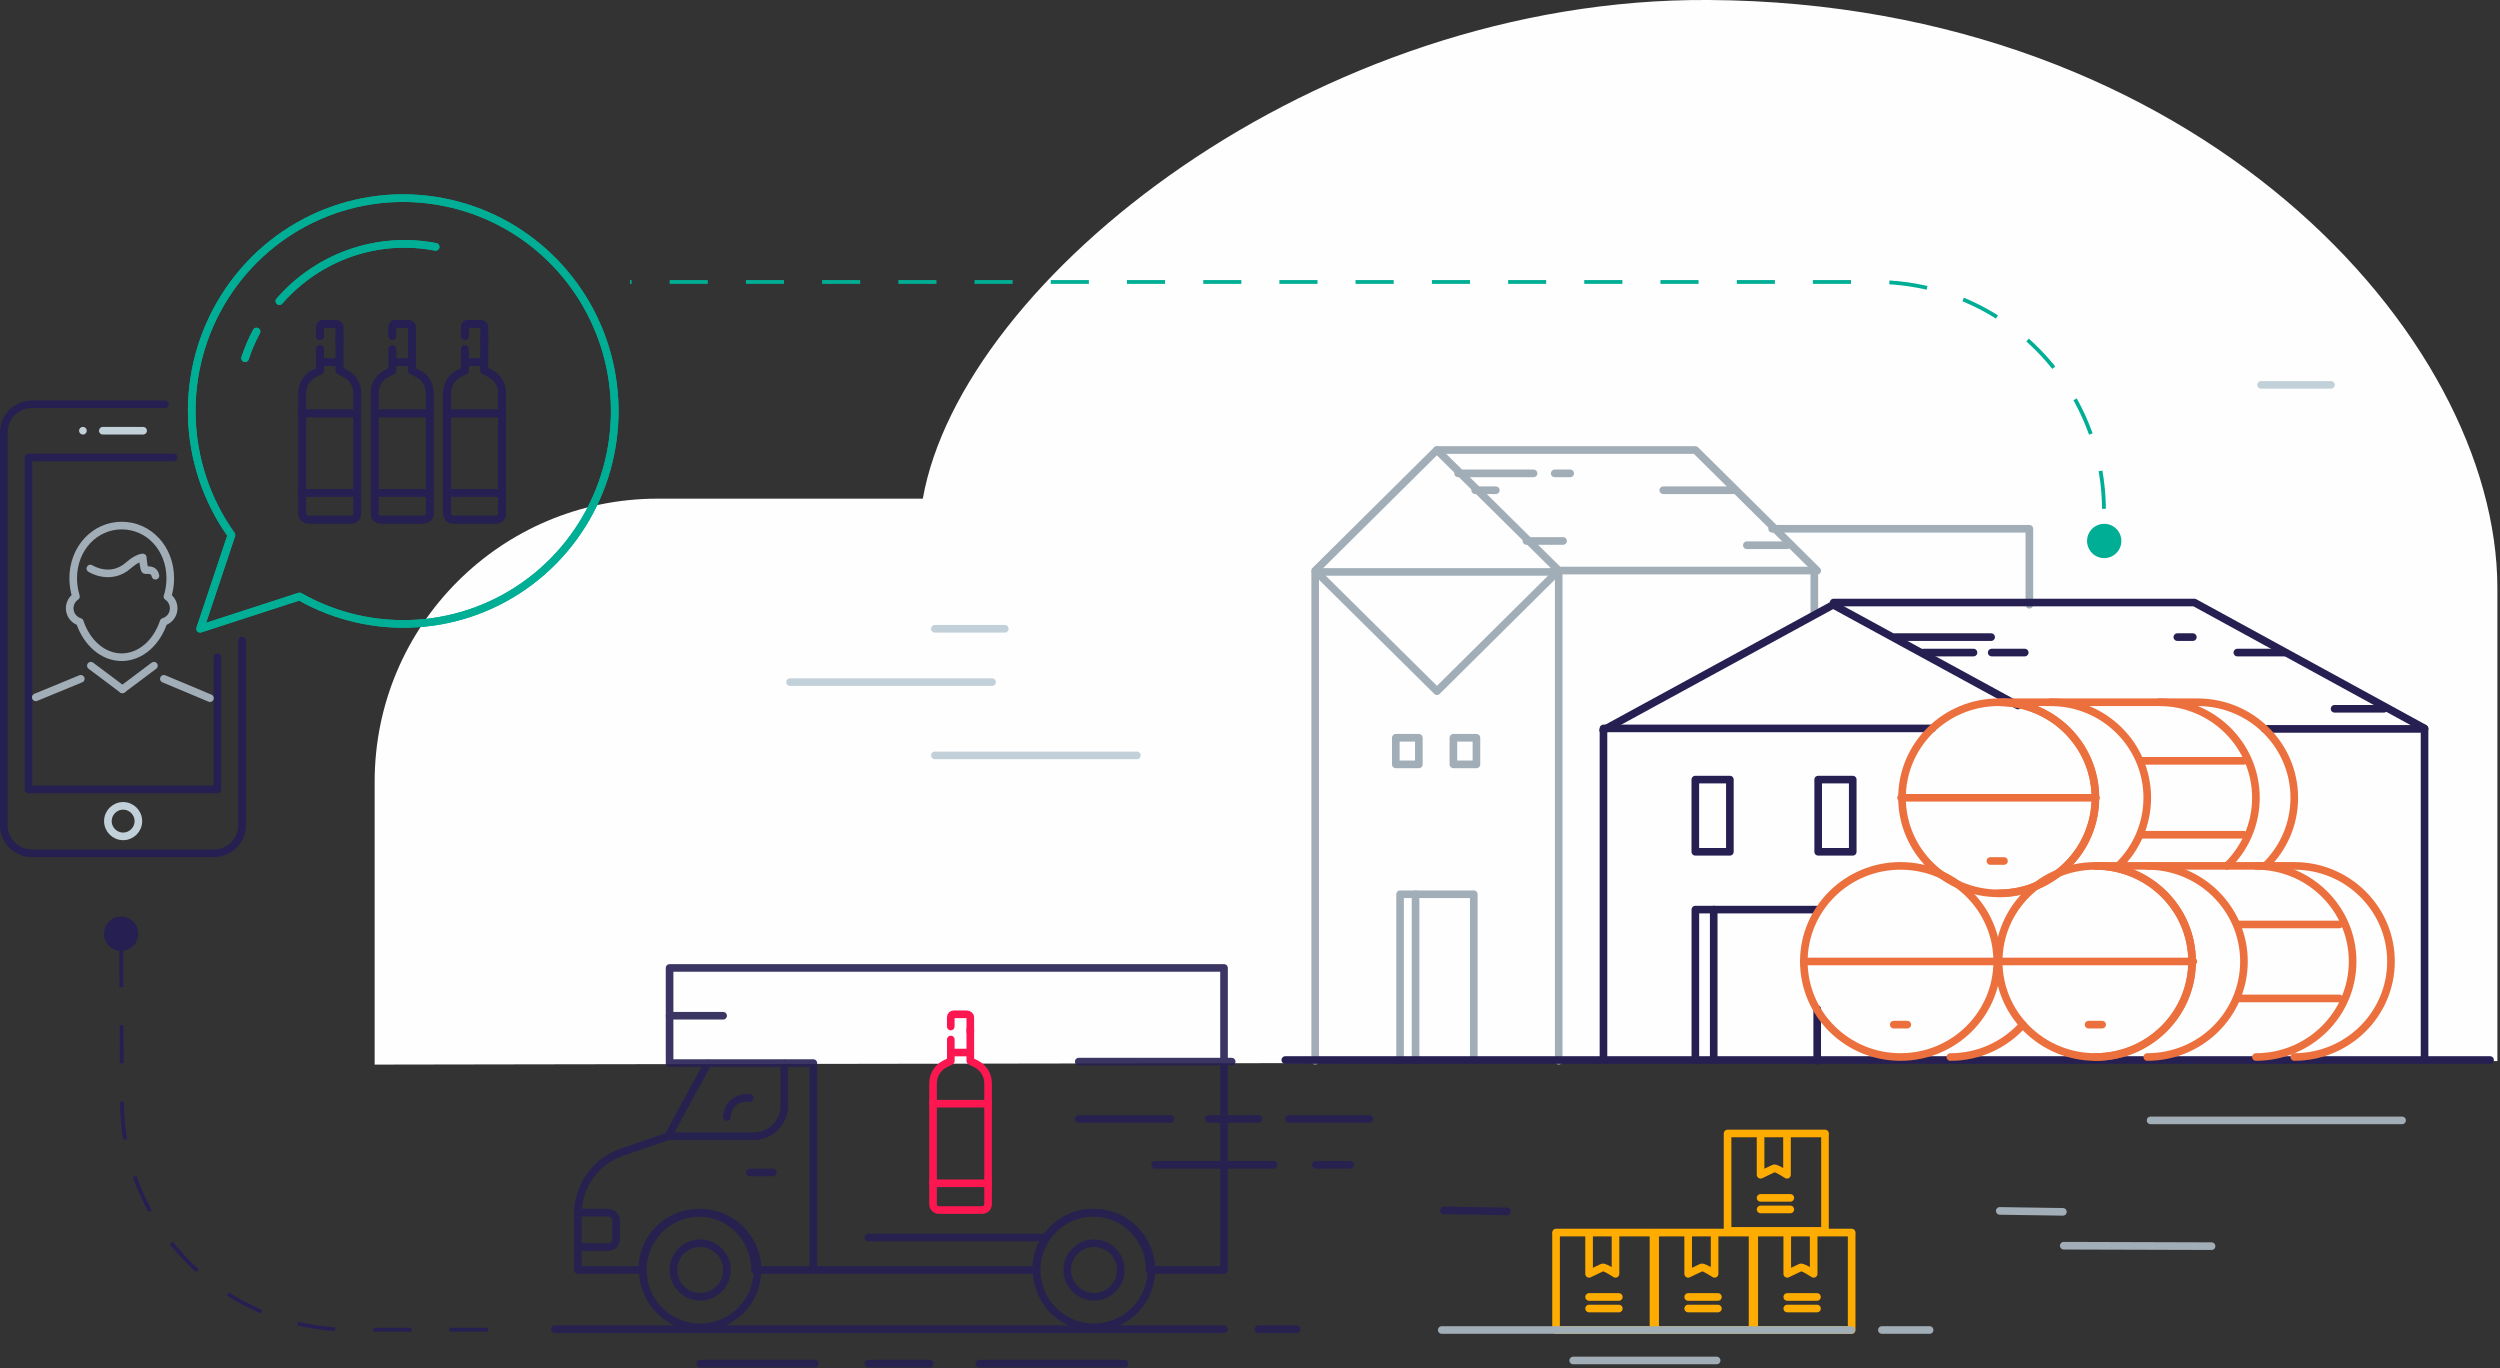 <?xml version="1.0" encoding="UTF-8" standalone="no"?>
<!DOCTYPE svg PUBLIC "-//W3C//DTD SVG 1.1//EN" "http://www.w3.org/Graphics/SVG/1.1/DTD/svg11.dtd">
<svg width="100%" height="100%" viewBox="0 0 656 359" version="1.1" xmlns="http://www.w3.org/2000/svg" xmlns:xlink="http://www.w3.org/1999/xlink" xml:space="preserve" xmlns:serif="http://www.serif.com/" style="fill-rule:evenodd;clip-rule:evenodd;stroke-linecap:round;stroke-linejoin:round;stroke-miterlimit:10;">
    <rect x="0" y="0" width="656" height="359" fill="#333333" stroke="none"/>
    <g transform="matrix(1,0,0,1,-636.689,-38.01)">
        <g transform="matrix(1,0,0,1,0,-4932.63)">
            <clipPath id="_clip1">
                <path d="M1292,5125.01L1292,5249.07L735,5249.99L735,5175.74C735,5134.73 768.236,5101.49 809.236,5101.49L878.835,5101.49C889.025,5043.97 981.791,4969.95 1085.17,4970.64C1212.81,4971.49 1292,5058.46 1292,5125.01Z"/>
            </clipPath>
            <g clip-path="url(#_clip1)">
                <rect x="730" y="4965.64" width="567" height="289.353" style="fill:rgb(254,254,254);"/>
            </g>
        </g>
        <g transform="matrix(1,0,0,-1,981.791,316.366)">
            <path d="M0,0L0,128.279L63.904,128.279L63.904,0" style="fill:none;fill-rule:nonzero;stroke:rgb(161,174,183);stroke-width:2px;"/>
        </g>
        <g transform="matrix(0,1,-1,0,1120.33,309.335)">
            <path d="M-6.582,6.806L7.031,6.806" style="fill:none;fill-rule:nonzero;stroke:rgb(37,31,82);stroke-width:2px;"/>
        </g>
        <g transform="matrix(1,0,0,-1,1044.26,198.695)">
            <path d="M0,10.969L68.512,10.969L68.512,0" style="fill:none;fill-rule:nonzero;stroke:rgb(161,174,183);stroke-width:2px;"/>
        </g>
        <g transform="matrix(1,0,0,-1,1013.74,187.752)">
            <path d="M99.78,0L67.827,31.654L0,31.654" style="fill:none;fill-rule:nonzero;stroke:rgb(161,174,183);stroke-width:2px;"/>
        </g>
        <g transform="matrix(0.71,-0.704,0.704,0.71,968.767,187.75)">
            <path d="M9.251,9.167L54.229,9.167L54.651,54.14L9.678,54.141L9.251,9.167Z" style="fill:none;fill-rule:nonzero;stroke:rgb(161,174,183);stroke-width:2px;"/>
        </g>
        <g transform="matrix(1,0,0,-1,1004.07,315.921)">
            <path d="M0,0L0,43.261L19.34,43.261L19.34,0" style="fill:none;fill-rule:nonzero;stroke:rgb(161,174,183);stroke-width:2px;"/>
        </g>
        <g transform="matrix(0,-1,1,0,986.5,294.515)">
            <path d="M-21.406,21.63L21.855,21.63" style="fill:none;fill-rule:nonzero;stroke:rgb(161,174,183);stroke-width:2px;"/>
        </g>
        <g transform="matrix(1,0,0,-1,1081.54,261.519)">
            <rect x="0" y="0" width="9.068" height="18.947" style="fill:none;stroke:rgb(37,31,82);stroke-width:2px;"/>
        </g>
        <g transform="matrix(1,0,0,-1,1002.95,238.583)">
            <rect x="0" y="0" width="6.045" height="6.98" style="fill:none;stroke:rgb(161,174,183);stroke-width:2px;"/>
        </g>
        <g transform="matrix(1,0,0,-1,1018.06,238.583)">
            <rect x="0" y="0" width="6.045" height="6.98" style="fill:none;stroke:rgb(161,174,183);stroke-width:2px;"/>
        </g>
        <g transform="matrix(1,0,0,-1,1113.78,261.519)">
            <rect x="0" y="0" width="9.068" height="18.947" style="fill:none;stroke:rgb(37,31,82);stroke-width:2px;"/>
        </g>
        <g transform="matrix(1,0,0,-1,1081.55,315.368)">
            <path d="M31.974,38.682L0,38.682L0,0" style="fill:none;fill-rule:nonzero;stroke:rgb(37,31,82);stroke-width:2px;"/>
        </g>
        <g transform="matrix(0,1,-1,0,1105.71,295.8)">
            <path d="M-19.114,19.341L19.568,19.341" style="fill:none;fill-rule:nonzero;stroke:rgb(37,31,82);stroke-width:2px;"/>
        </g>
        <g transform="matrix(1,0,0,-1,1101.69,196.701)">
            <path d="M0,19.944L67.504,19.944L67.504,0" style="fill:none;fill-rule:nonzero;stroke:rgb(161,174,183);stroke-width:2px;"/>
        </g>
        <g transform="matrix(1,0,0,-1,1057.44,315.368)">
            <path d="M0,0L0,86.222L86.262,86.222" style="fill:none;fill-rule:nonzero;stroke:rgb(37,31,82);stroke-width:2px;"/>
        </g>
        <g transform="matrix(1,0,0,-1,1117.83,315.368)">
            <path d="M0,119.254L94.673,119.254L155.059,86.222L155.059,0" style="fill:none;fill-rule:nonzero;stroke:rgb(37,31,82);stroke-width:2px;"/>
        </g>
        <g transform="matrix(1,0,0,-1,1057.36,229.609)">
            <path d="M0,0L60.348,32.908L108.813,6.477" style="fill:none;fill-rule:nonzero;stroke:rgb(37,31,82);stroke-width:2px;"/>
        </g>
        <g transform="matrix(1,0,0,-1,1019.29,162.442)">
            <path d="M0,0.221L19.807,0.221" style="fill:none;fill-rule:nonzero;stroke:rgb(161,174,183);stroke-width:2px;"/>
        </g>
        <g transform="matrix(1,0,0,-1,1023.77,166.87)">
            <path d="M0,0.221L5.424,0.221" style="fill:none;fill-rule:nonzero;stroke:rgb(161,174,183);stroke-width:2px;"/>
        </g>
        <g transform="matrix(1,0,0,-1,1044.64,162.442)">
            <path d="M0,0.221L4.066,0.221" style="fill:none;fill-rule:nonzero;stroke:rgb(161,174,183);stroke-width:2px;"/>
        </g>
        <g transform="matrix(1,0,0,-1,1073.13,166.87)">
            <path d="M0,0.221L18.345,0.221" style="fill:none;fill-rule:nonzero;stroke:rgb(161,174,183);stroke-width:2px;"/>
        </g>
        <g transform="matrix(1,0,0,-1,1095.06,181.297)">
            <path d="M0,0.221L10.664,0.221" style="fill:none;fill-rule:nonzero;stroke:rgb(161,174,183);stroke-width:2px;"/>
        </g>
        <g transform="matrix(1,0,0,-1,1037.24,180.183)">
            <path d="M0,0.221L9.607,0.221" style="fill:none;fill-rule:nonzero;stroke:rgb(161,174,183);stroke-width:2px;"/>
        </g>
        <g transform="matrix(1,0,0,-1,1133.98,205.409)">
            <path d="M0,0.221L25.185,0.221" style="fill:none;fill-rule:nonzero;stroke:rgb(37,31,82);stroke-width:2px;"/>
        </g>
        <g transform="matrix(1,0,0,-1,1159.31,209.464)">
            <path d="M0,0.221L8.67,0.221" style="fill:none;fill-rule:nonzero;stroke:rgb(37,31,82);stroke-width:2px;"/>
        </g>
        <g transform="matrix(1,0,0,-1,1141.41,209.464)">
            <path d="M0,0.221L13.125,0.221" style="fill:none;fill-rule:nonzero;stroke:rgb(37,31,82);stroke-width:2px;"/>
        </g>
        <g transform="matrix(1,0,0,-1,1223.77,209.464)">
            <path d="M0,0.221L12.422,0.221" style="fill:none;fill-rule:nonzero;stroke:rgb(37,31,82);stroke-width:2px;"/>
        </g>
        <g transform="matrix(1,0,0,-1,1208.02,205.409)">
            <path d="M0,0.221L4.073,0.221" style="fill:none;fill-rule:nonzero;stroke:rgb(37,31,82);stroke-width:2px;"/>
        </g>
        <g transform="matrix(1,0,0,-1,1249.28,224.217)">
            <path d="M0,0.221L12.92,0.221" style="fill:none;fill-rule:nonzero;stroke:rgb(37,31,82);stroke-width:2px;"/>
        </g>
        <g transform="matrix(1,0,0,-1,1230.91,229.492)">
            <path d="M0,0.221L41.977,0.221" style="fill:none;fill-rule:nonzero;stroke:rgb(37,31,82);stroke-width:2px;"/>
        </g>
        <g transform="matrix(1,0,0,-1,973.955,316.611)">
            <path d="M0,0.457L316.125,0.457" style="fill:none;fill-rule:nonzero;stroke:rgb(37,31,82);stroke-width:2px;"/>
        </g>
        <g transform="matrix(0,1,-1,0,1160.46,264.924)">
            <ellipse cx="25.37" cy="25.075" rx="25.075" ry="25.37" style="fill:none;stroke:rgb(235,112,61);stroke-width:2px;"/>
        </g>
        <g transform="matrix(1,0,0,-1,1110.01,290.516)">
            <path d="M0,0.221L51.135,0.221" style="fill:none;fill-rule:nonzero;stroke:rgb(235,112,61);stroke-width:2px;"/>
        </g>
        <g transform="matrix(0,1,-1,0,1211.59,264.924)">
            <ellipse cx="25.37" cy="25.075" rx="25.075" ry="25.37" style="fill:none;stroke:rgb(235,112,61);stroke-width:2px;"/>
        </g>
        <g transform="matrix(0,1,-1,0,1186.22,221.982)">
            <ellipse cx="25.37" cy="25.074" rx="25.074" ry="25.37" style="fill:none;stroke:rgb(235,112,61);stroke-width:2px;"/>
        </g>
        <g transform="matrix(1,0,0,-1,1186.52,315.368)">
            <path d="M0,50.149L52.191,50.149C66.206,50.149 77.562,38.924 77.562,25.074C77.562,11.227 66.206,0 52.191,0" style="fill:none;fill-rule:nonzero;stroke:rgb(235,112,61);stroke-width:2px;"/>
        </g>
        <g transform="matrix(1,0,0,-1,1162.29,265.222)">
            <path d="M68.845,0C73.519,4.547 76.417,10.872 76.417,17.87C76.417,31.719 65.059,42.944 51.047,42.944L0,42.944" style="fill:none;fill-rule:nonzero;stroke:rgb(235,112,61);stroke-width:2px;"/>
        </g>
        <g transform="matrix(1,0,0,-1,1186.52,315.368)">
            <path d="M0,50.149C14.013,50.149 25.371,38.924 25.371,25.074C25.371,11.227 14.013,0 0,0" style="fill:none;fill-rule:nonzero;stroke:rgb(235,112,61);stroke-width:2px;"/>
        </g>
        <g transform="matrix(1,0,0,-1,1161.15,272.426)">
            <path d="M0,50.148C14.012,50.148 25.369,38.924 25.369,25.074C25.369,11.226 14.012,0 0,0" style="fill:none;fill-rule:nonzero;stroke:rgb(235,112,61);stroke-width:2px;"/>
        </g>
        <g transform="matrix(1,0,0,-1,1228.65,315.368)">
            <path d="M0,50.149C14.01,50.149 25.368,38.924 25.368,25.074C25.368,11.227 14.01,0 0,0" style="fill:none;fill-rule:nonzero;stroke:rgb(235,112,61);stroke-width:2px;"/>
        </g>
        <g transform="matrix(1,0,0,-1,1203.27,265.222)">
            <path d="M17.796,0C22.472,4.547 25.372,10.872 25.372,17.87C25.372,31.719 14.011,42.944 0,42.944" style="fill:none;fill-rule:nonzero;stroke:rgb(235,112,61);stroke-width:2px;"/>
        </g>
        <g transform="matrix(1,0,0,-1,1200.13,315.368)">
            <path d="M0,50.149C14.011,50.149 25.372,38.924 25.372,25.074C25.372,11.227 14.011,0 0,0" style="fill:none;fill-rule:nonzero;stroke:rgb(235,112,61);stroke-width:2px;"/>
        </g>
        <g transform="matrix(-0.913,0.408,-0.408,-0.913,1168.4,311.121)">
            <path d="M-0.905,4.247C5.463,1.385 13.013,1.16 19.934,4.247" style="fill:none;fill-rule:nonzero;stroke:rgb(235,112,61);stroke-width:2px;"/>
        </g>
        <g transform="matrix(1,0,0,-1,1174.76,265.222)">
            <path d="M17.799,0C22.471,4.547 25.369,10.872 25.369,17.87C25.369,31.719 14.013,42.944 0,42.944" style="fill:none;fill-rule:nonzero;stroke:rgb(235,112,61);stroke-width:2px;"/>
        </g>
        <g transform="matrix(1,0,0,-1,1198.73,237.872)">
            <path d="M0,0.221L26.769,0.221" style="fill:none;fill-rule:nonzero;stroke:rgb(235,112,61);stroke-width:2px;"/>
        </g>
        <g transform="matrix(1,0,0,-1,1198.73,257.275)">
            <path d="M0,0.221L26.769,0.221" style="fill:none;fill-rule:nonzero;stroke:rgb(235,112,61);stroke-width:2px;"/>
        </g>
        <g transform="matrix(1,0,0,-1,1223.75,280.813)">
            <path d="M0,0.221L26.767,0.221" style="fill:none;fill-rule:nonzero;stroke:rgb(235,112,61);stroke-width:2px;"/>
        </g>
        <g transform="matrix(1,0,0,-1,1223.75,300.217)">
            <path d="M0,0.221L26.767,0.221" style="fill:none;fill-rule:nonzero;stroke:rgb(235,112,61);stroke-width:2px;"/>
        </g>
        <g transform="matrix(1,0,0,-1,1133.6,307.095)">
            <path d="M0,0.221L3.564,0.221" style="fill:none;fill-rule:nonzero;stroke:rgb(235,112,61);stroke-width:2px;"/>
        </g>
        <g transform="matrix(1,0,0,-1,1184.73,307.095)">
            <path d="M0,0.221L3.565,0.221" style="fill:none;fill-rule:nonzero;stroke:rgb(235,112,61);stroke-width:2px;"/>
        </g>
        <g transform="matrix(1,0,0,-1,1158.97,264.154)">
            <path d="M0,0.221L3.565,0.221" style="fill:none;fill-rule:nonzero;stroke:rgb(235,112,61);stroke-width:2px;"/>
        </g>
        <g transform="matrix(1,0,0,-1,1135.53,247.573)">
            <path d="M0,0.221L51.133,0.221" style="fill:none;fill-rule:nonzero;stroke:rgb(235,112,61);stroke-width:2px;"/>
        </g>
        <g transform="matrix(1,0,0,-1,1161.09,290.516)">
            <path d="M0,0.221L51.133,0.221" style="fill:none;fill-rule:nonzero;stroke:rgb(235,112,61);stroke-width:2px;"/>
        </g>
        <g opacity="0.9">
            <g transform="matrix(-1,0,0,-1,981.953,371.252)">
                <path d="M169.566,79.252L169.566,54.287L131.845,54.287L131.845,0L73.373,0C73.373,0.04 73.373,0.08 73.373,0.119C73.373,8.367 66.708,15.054 58.486,15.054C50.264,15.054 43.599,8.367 43.599,0.119L43.6,0L24.08,0L24.08,79.252L169.566,79.252Z" style="fill:none;fill-rule:nonzero;stroke:rgb(37,31,82);stroke-width:2px;"/>
            </g>
            <g transform="matrix(-1,0,0,-1,959.88,317.08)">
                <path d="M0,0.502L40.134,0.502" style="fill:none;fill-rule:nonzero;stroke:rgb(37,31,82);stroke-width:2px;"/>
            </g>
            <g transform="matrix(-1,0,0,-1,966.903,332.128)">
                <path d="M0,0.502L13.044,0.502" style="fill:none;fill-rule:nonzero;stroke:rgb(37,31,82);stroke-width:2px;"/>
            </g>
            <g transform="matrix(-1,0,0,-1,943.826,332.128)">
                <path d="M0,0.502L24.08,0.502" style="fill:none;fill-rule:nonzero;stroke:rgb(37,31,82);stroke-width:2px;"/>
            </g>
            <g transform="matrix(-1,0,0,-1,990.983,344.166)">
                <path d="M0,0.502L9.03,0.502" style="fill:none;fill-rule:nonzero;stroke:rgb(37,31,82);stroke-width:2px;"/>
            </g>
            <g transform="matrix(-1,0,0,-1,970.916,344.166)">
                <path d="M0,0.502L31.104,0.502" style="fill:none;fill-rule:nonzero;stroke:rgb(37,31,82);stroke-width:2px;"/>
            </g>
            <g transform="matrix(-1,0,0,-1,826.434,305.041)">
                <path d="M0,0.502L14.047,0.502" style="fill:none;fill-rule:nonzero;stroke:rgb(37,31,82);stroke-width:2px;"/>
            </g>
            <g transform="matrix(-1,0,0,-1,849.511,371.253)">
                <path d="M27.148,54.173L37.501,35.098L49.681,30.88C56.575,28.492 61.204,21.96 61.204,14.619L61.204,0.001L44.332,0C44.332,0.04 44.332,0.08 44.332,0.119C44.332,8.35 37.706,15.022 29.532,15.022C21.358,15.022 14.732,8.35 14.732,0.119L14.732,0.001L0,0.001" style="fill:none;fill-rule:nonzero;stroke:rgb(37,31,82);stroke-width:2px;"/>
            </g>
            <g transform="matrix(-1,0,0,-1,842.488,336.141)">
                <path d="M0,19.061L0,8C0,3.582 3.582,0 8,0L30.1,0" style="fill:none;fill-rule:nonzero;stroke:rgb(37,31,82);stroke-width:2px;"/>
            </g>
            <g transform="matrix(-1,0,0,-1,910.716,363.227)">
                <path d="M0,0.502L46.154,0.502" style="fill:none;fill-rule:nonzero;stroke:rgb(37,31,82);stroke-width:2px;"/>
            </g>
            <g transform="matrix(-1,0,0,-1,833.458,331.125)">
                <path d="M0,5.016L1.004,5.016C3.774,5.016 6.02,2.77 6.02,0" style="fill:none;fill-rule:nonzero;stroke:rgb(37,31,82);stroke-width:2px;"/>
            </g>
            <g transform="matrix(-1,0,0,-1,798.341,365.234)">
                <path d="M10.033,9.029L2,9.029C0.895,9.029 0,8.133 0,7.029L0,2C0,0.895 0.895,0 2,0L10.033,0" style="fill:none;fill-rule:nonzero;stroke:rgb(37,31,82);stroke-width:2px;"/>
            </g>
            <g transform="matrix(-1,0,0,-1,839.478,346.172)">
                <path d="M0,0.502L6.02,0.502" style="fill:none;fill-rule:nonzero;stroke:rgb(37,31,82);stroke-width:2px;"/>
            </g>
            <g transform="matrix(1,0,0,-1,805.364,386.301)">
                <ellipse cx="15.05" cy="15.048" rx="15.05" ry="15.048" style="fill:none;stroke:rgb(37,31,82);stroke-width:2px;"/>
            </g>
            <g transform="matrix(1,0,0,-1,908.709,386.301)">
                <ellipse cx="15.05" cy="15.048" rx="15.05" ry="15.048" style="fill:none;stroke:rgb(37,31,82);stroke-width:2px;"/>
            </g>
            <g transform="matrix(1,0,0,-1,813.391,378.275)">
                <ellipse cx="7.023" cy="7.022" rx="7.023" ry="7.022" style="fill:none;stroke:rgb(37,31,82);stroke-width:2px;"/>
            </g>
            <g transform="matrix(1,0,0,-1,916.736,378.275)">
                <ellipse cx="7.023" cy="7.022" rx="7.023" ry="7.022" style="fill:none;stroke:rgb(37,31,82);stroke-width:2px;"/>
            </g>
            <g transform="matrix(-1,0,0,-1,976.936,387.303)">
                <path d="M0,0.502L10.033,0.502" style="fill:none;fill-rule:nonzero;stroke:rgb(37,31,82);stroke-width:2px;"/>
            </g>
            <g transform="matrix(-1,0,0,-1,957.873,387.303)">
                <path d="M0,0.502L175.586,0.502" style="fill:none;fill-rule:nonzero;stroke:rgb(37,31,82);stroke-width:2px;"/>
            </g>
            <g transform="matrix(-1,0,0,-1,931.786,396.332)">
                <path d="M0,0.502L38.127,0.502" style="fill:none;fill-rule:nonzero;stroke:rgb(37,31,82);stroke-width:2px;"/>
            </g>
            <g transform="matrix(-1,0,0,-1,880.615,396.332)">
                <path d="M0,0.502L16.054,0.502" style="fill:none;fill-rule:nonzero;stroke:rgb(37,31,82);stroke-width:2px;"/>
            </g>
            <g transform="matrix(-1,0,0,-1,850.515,396.332)">
                <path d="M0,0.502L30.1,0.502" style="fill:none;fill-rule:nonzero;stroke:rgb(37,31,82);stroke-width:2px;"/>
            </g>
            <g transform="matrix(-1,0,0,-1,996,332.128)">
                <path d="M0,0.502L21.07,0.502" style="fill:none;fill-rule:nonzero;stroke:rgb(37,31,82);stroke-width:2px;"/>
            </g>
            <g transform="matrix(-1,-0.015,-0.015,1,1032.66,355.009)">
                <path d="M0.499,0.877L17.071,0.877" style="fill:none;fill-rule:nonzero;stroke:rgb(37,31,82);stroke-width:2px;"/>
            </g>
        </g>
        <g transform="matrix(1,0,0,-1,886.172,308.743)">
            <path d="M5.122,0L5.122,3.819C5.122,4.241 4.583,4.584 4.175,4.584L0.738,4.584C0.33,4.584 0,4.241 0,3.819L0,1.376" style="fill:none;fill-rule:nonzero;stroke:rgb(253,23,81);stroke-width:2px;"/>
        </g>
        <g transform="matrix(1,0,0,-1,881.517,355.523)">
            <path d="M4.666,44.745L4.666,39.11L3.152,38.355C1.222,37.392 0.001,35.413 0,33.247L0,1.552C0,0.695 0.691,0 1.543,0L12.905,0C13.757,0 14.448,0.695 14.448,1.552L14.448,33.247C14.449,35.414 13.228,37.394 11.296,38.355L9.782,39.11L9.782,47.351" style="fill:none;fill-rule:nonzero;stroke:rgb(253,23,81);stroke-width:2px;"/>
        </g>
        <g transform="matrix(-1,0,0,-1,895.965,327.834)">
            <path d="M0,0.201L14.448,0.201" style="fill:none;fill-rule:nonzero;stroke:rgb(253,23,81);stroke-width:2px;"/>
        </g>
        <g transform="matrix(-1,0,0,-1,895.965,348.701)">
            <path d="M0,0.201L14.448,0.201" style="fill:none;fill-rule:nonzero;stroke:rgb(253,23,81);stroke-width:2px;"/>
        </g>
        <g transform="matrix(-1,0,0,-1,891.149,314.593)">
            <path d="M0,0.401L4.816,0.401" style="fill:none;fill-rule:nonzero;stroke:rgb(253,23,81);stroke-width:2px;"/>
        </g>
        <g transform="matrix(1,0,0,-1,844,218.222)">
            <path d="M0,1.221L53,1.221" style="fill:none;fill-rule:nonzero;stroke:rgb(194,209,217);stroke-width:2px;"/>
        </g>
        <g transform="matrix(1,0,0,-1,882,237.443)">
            <path d="M0,1.221L53,1.221" style="fill:none;fill-rule:nonzero;stroke:rgb(194,209,217);stroke-width:2px;"/>
        </g>
        <g transform="matrix(1,0,0,-1,882,203.222)">
            <path d="M0,0.221L18.345,0.221" style="fill:none;fill-rule:nonzero;stroke:rgb(194,209,217);stroke-width:2px;"/>
        </g>
        <g transform="matrix(1,0,0,-1,1230,139.222)">
            <path d="M0,0.221L18.345,0.221" style="fill:none;fill-rule:nonzero;stroke:rgb(194,209,217);stroke-width:2px;"/>
        </g>
        <g transform="matrix(-1,0,0,1,1995.33,-4992.04)">
            <clipPath id="_clip2">
                <path d="M882.946,5104.54L882.946,5103.54L872.94,5103.54L872.94,5104.54L882.946,5104.54ZM902.906,5104.54L902.906,5103.54L892.91,5103.54L892.91,5104.54L902.906,5104.54ZM922.945,5104.54L922.945,5103.54L912.94,5103.54L912.94,5104.54L922.945,5104.54ZM942.932,5104.54L942.932,5103.54L932.922,5103.54L932.922,5104.54L942.932,5104.54ZM962.911,5104.54L962.911,5103.54L952.919,5103.54L952.919,5104.54L962.911,5104.54ZM982.911,5104.54L982.911,5103.54L972.906,5103.54L972.906,5104.54L982.911,5104.54ZM1002.94,5104.54L1002.94,5103.54L992.934,5103.54L992.934,5104.54L1002.94,5104.54ZM1022.93,5104.54L1022.93,5103.54L1012.93,5103.54L1012.93,5104.54L1022.93,5104.54ZM1042.9,5104.54L1042.9,5103.54L1032.91,5103.54L1032.91,5104.54L1042.9,5104.54ZM1062.92,5104.54L1062.92,5103.54L1052.93,5103.54L1052.93,5104.54L1062.92,5104.54ZM1082.92,5104.54L1082.92,5103.54L1072.92,5103.54L1072.92,5104.54L1082.92,5104.54ZM1102.92,5104.54L1102.92,5103.54L1092.92,5103.54L1092.92,5104.54L1102.92,5104.54ZM1122.91,5104.54L1122.91,5103.54L1112.91,5103.54L1112.91,5104.54L1122.91,5104.54ZM1142.92,5104.54L1142.92,5103.54L1132.92,5103.54L1132.92,5104.54L1142.92,5104.54ZM1162.92,5104.54L1162.92,5103.54L1152.92,5103.54L1152.92,5104.54L1162.92,5104.54ZM1182.92,5104.54L1182.92,5103.54L1172.92,5103.54L1172.92,5104.54L1182.92,5104.54ZM1193.33,5104.54L1193.33,5103.54L1192.92,5103.54L1192.92,5104.54L1193.33,5104.54ZM853.095,5106.07C855.984,5105.4 858.929,5104.95 861.913,5104.72L862.909,5104.65L862.849,5103.65C859.806,5103.83 856.801,5104.24 853.851,5104.88L852.87,5105.09L853.095,5106.07ZM834.902,5113.65C837.423,5112.06 840.06,5110.67 842.791,5109.48L843.706,5109.09L843.321,5108.16C840.522,5109.33 837.817,5110.7 835.228,5112.27L834.369,5112.8L834.902,5113.65ZM820.113,5126.85C821.977,5124.52 824.013,5122.34 826.202,5120.32L826.937,5119.65L826.271,5118.9C824.011,5120.92 821.905,5123.11 819.971,5125.44L819.333,5126.22L820.113,5126.85ZM810.483,5144.1C811.482,5141.29 812.691,5138.56 814.099,5135.94L814.576,5135.07L813.702,5134.58C812.226,5137.23 810.951,5139.98 809.887,5142.82L809.541,5143.77L810.483,5144.1ZM807.062,5163.57C807.086,5160.57 807.332,5157.6 807.795,5154.67L807.957,5153.69L806.972,5153.52C806.452,5156.49 806.153,5159.5 806.079,5162.55L806.062,5163.56L807.062,5163.57ZM806.496,5176.5C808.981,5176.5 810.996,5174.48 810.996,5172C810.996,5169.51 808.981,5167.5 806.496,5167.5C804.011,5167.5 801.996,5169.51 801.996,5172C801.996,5174.48 804.011,5176.5 806.496,5176.5Z" clip-rule="nonzero"/>
            </clipPath>
            <g clip-path="url(#_clip2)">
                <rect x="796.996" y="5098.54" width="401.338" height="82.962" style="fill:rgb(0,174,149);"/>
            </g>
        </g>
        <g transform="matrix(1,0,0,1,0,-4622.04)">
            <clipPath id="_clip3">
                <path d="M744.685,5008.47L744.685,5009.47L734.686,5009.47L734.686,5008.47L744.685,5008.47ZM764.688,5008.47L764.688,5009.47L754.688,5009.47L754.688,5008.47L764.688,5008.47ZM714.872,5006.85C717.757,5007.54 720.699,5008.01 723.682,5008.26L724.677,5008.33L724.611,5009.33C721.57,5009.13 718.567,5008.7 715.62,5008.05L714.64,5007.83L714.872,5006.85ZM696.729,4999.16C699.241,5000.76 701.869,5002.18 704.593,5003.38L705.505,5003.78L705.115,5004.7C702.323,5003.52 699.627,5002.13 697.047,5000.54L696.191,5000L696.729,4999.16ZM682.02,4985.88C683.87,4988.21 685.893,4990.41 688.07,4992.44L688.801,4993.11L688.131,4993.86C685.883,4991.82 683.79,4989.63 681.87,4987.28L681.236,4986.5L682.02,4985.88ZM672.493,4968.56C673.475,4971.38 674.668,4974.11 676.06,4976.74L676.532,4977.62L675.656,4978.1C674.195,4975.45 672.936,4972.69 671.89,4969.84L671.549,4968.89L672.493,4968.56ZM669.191,4949.07L669.193,4949.27C669.208,4952.22 669.436,4955.13 669.874,4958L670.027,4958.96L669.041,4959.12C668.549,4956.21 668.269,4953.26 668.206,4950.28L668.193,4949.28L668.191,4949.08L669.191,4949.07ZM669.088,4929.07L669.14,4939.07L668.14,4939.08L668.088,4929.08L669.088,4929.07ZM668.442,4900.58C670.927,4900.56 672.952,4902.57 672.965,4905.05C672.977,4907.37 671.236,4909.29 668.987,4909.55L669.037,4919.07L668.037,4919.08L667.987,4909.55C665.736,4909.32 663.977,4907.42 663.965,4905.1C663.952,4902.61 665.956,4900.59 668.442,4900.58Z" clip-rule="nonzero"/>
            </clipPath>
            <g clip-path="url(#_clip3)">
                <rect x="658.965" y="4895.58" width="110.723" height="118.89" style="fill:rgb(37,31,82);"/>
            </g>
        </g>
        <g transform="matrix(1,0,0,-1,637.69,261.91)">
            <path d="M62.531,55.797L62.531,7.37C62.531,3.3 59.231,0 55.161,0L7.361,0C5.407,0 3.533,0.777 2.153,2.159C0.772,3.542 -0.002,5.416 0,7.37L0,110.45C-0.002,112.404 0.772,114.278 2.153,115.661C3.533,117.043 5.407,117.82 7.361,117.82L42.266,117.82" style="fill:none;fill-rule:nonzero;stroke:rgb(37,31,82);stroke-width:2px;"/>
        </g>
        <g transform="matrix(0,1,-1,0,712.5,176.81)">
            <path d="M33.65,18.76L68.33,18.76L68.33,68.33L-18.76,68.33L-18.76,30.236" style="fill:none;fill-rule:nonzero;stroke:rgb(37,31,82);stroke-width:2px;"/>
        </g>
        <g transform="matrix(-1,0,0,-1,674.24,151.53)">
            <path d="M0,0.5L10.57,0.5" style="fill:none;fill-rule:nonzero;stroke:rgb(194,209,217);stroke-width:2px;"/>
        </g>
        <g transform="matrix(-1,0,0,-1,658.945,151.53)">
            <path d="M0.495,0.5L0.505,0.5" style="fill:none;fill-rule:nonzero;stroke:rgb(194,209,217);stroke-width:2px;"/>
        </g>
        <g transform="matrix(0,-1,1,0,665,257.47)">
            <circle cx="4" cy="4" r="4" style="fill:none;stroke:rgb(194,209,217);stroke-width:2px;"/>
        </g>
        <g transform="matrix(1,0,0,-1,654.976,210.46)">
            <path d="M25.674,15.93C26.15,17.479 26.393,19.09 26.394,20.71C26.394,28.62 20.694,34.54 13.664,34.54C6.634,34.54 0.924,28.62 0.924,20.71C0.924,19.09 1.167,17.479 1.644,15.93C0.451,15.125 -0.172,13.707 0.041,12.284C0.255,10.862 1.268,9.689 2.644,9.27C4.464,3.82 8.714,0 13.644,0C18.574,0 22.834,3.82 24.644,9.27C26.02,9.689 27.032,10.862 27.246,12.284C27.459,13.707 26.836,15.125 25.644,15.93L25.674,15.93Z" style="fill:none;fill-rule:nonzero;stroke:rgb(161,174,183);stroke-width:2px;"/>
        </g>
        <g transform="matrix(-0.821,0.572,-0.572,-0.821,677.749,185.146)">
            <path d="M2.464,-3.066C1.896,-1.621 2.739,-1.083 3.798,-0.345C4.142,-0.105 2.464,2.759 2.464,2.759C2.464,2.759 3.58,3.537 6.618,3.216C13.006,2.426 15.395,8.234 15.395,8.234" style="fill:none;fill-rule:nonzero;stroke:rgb(161,174,183);stroke-width:2px;"/>
        </g>
        <g transform="matrix(-0.925,0.381,-0.381,-0.925,658.37,218.56)">
            <path d="M-0.48,2.43L12.29,2.43" style="fill:none;fill-rule:nonzero;stroke:rgb(161,174,183);stroke-width:2px;"/>
        </g>
        <g transform="matrix(0.922,0.387,-0.387,0.922,681.146,213.987)">
            <path d="M-0.512,2.54L12.602,2.54" style="fill:none;fill-rule:nonzero;stroke:rgb(161,174,183);stroke-width:2px;"/>
        </g>
        <g transform="matrix(-0.8,0.6,-0.6,-0.8,678.116,215.795)">
            <path d="M-1.036,3.105L9.306,3.105" style="fill:none;fill-rule:nonzero;stroke:rgb(161,174,183);stroke-width:2px;"/>
        </g>
        <g transform="matrix(0.8,0.6,-0.6,0.8,663.221,210.827)">
            <path d="M-1.035,3.105L9.315,3.105" style="fill:none;fill-rule:nonzero;stroke:rgb(161,174,183);stroke-width:2px;"/>
        </g>
        <g transform="matrix(-0.394,0.919,0.919,0.394,699.874,125.743)">
            <path d="M-2.308,3.5C0.219,3.271 2.769,3.271 5.308,3.5" style="fill:none;fill-rule:nonzero;stroke:rgb(0,174,149);stroke-width:2px;"/>
        </g>
        <g transform="matrix(-0.945,0.328,0.328,0.945,747.765,95.64)">
            <path d="M-0.716,7.813C12.652,0.071 29.125,0.071 42.678,7.813" style="fill:none;fill-rule:nonzero;stroke:rgb(0,174,149);stroke-width:2px;"/>
        </g>
        <g transform="matrix(-1,0,0,-1,798,202.134)">
            <path d="M45.228,111.152C67.507,115.412 90.115,105.576 102.307,86.321C114.499,67.065 113.815,42.273 100.58,23.728L108.801,-0.866L82.716,7.606C63.556,-3.278 39.82,-1.729 22.214,11.552C4.608,24.834 -3.54,47.339 1.446,68.916C6.431,90.492 23.608,107.063 45.228,111.152Z" style="fill:none;fill-rule:nonzero;stroke:rgb(0,174,149);stroke-width:2px;"/>
        </g>
        <g transform="matrix(1,0,0,-1,720.655,127.584)">
            <path d="M5.122,0L5.122,3.819C5.122,4.241 4.583,4.584 4.175,4.584L0.738,4.584C0.33,4.584 0,4.241 0,3.819L0,1.376" style="fill:none;fill-rule:nonzero;stroke:rgb(37,31,82);stroke-width:2px;"/>
        </g>
        <g transform="matrix(1,0,0,-1,716,174.364)">
            <path d="M4.666,44.745L4.666,39.11L3.152,38.355C1.222,37.392 0.001,35.413 0,33.247L0,1.552C0,0.695 0.691,0 1.543,0L12.905,0C13.757,0 14.448,0.695 14.448,1.552L14.448,33.247C14.449,35.414 13.228,37.394 11.296,38.355L9.782,39.11L9.782,47.351" style="fill:none;fill-rule:nonzero;stroke:rgb(37,31,82);stroke-width:2px;"/>
        </g>
        <g transform="matrix(-1,0,0,-1,730.448,146.675)">
            <path d="M0,0.201L14.448,0.201" style="fill:none;fill-rule:nonzero;stroke:rgb(37,31,82);stroke-width:2px;"/>
        </g>
        <g transform="matrix(-1,0,0,-1,730.448,167.542)">
            <path d="M0,0.201L14.448,0.201" style="fill:none;fill-rule:nonzero;stroke:rgb(37,31,82);stroke-width:2px;"/>
        </g>
        <g transform="matrix(-1,0,0,-1,725.632,133.434)">
            <path d="M0,0.401L4.816,0.401" style="fill:none;fill-rule:nonzero;stroke:rgb(37,31,82);stroke-width:2px;"/>
        </g>
        <g transform="matrix(1,0,0,-1,758.655,127.584)">
            <path d="M5.122,0L5.122,3.819C5.122,4.241 4.583,4.584 4.175,4.584L0.738,4.584C0.33,4.584 0,4.241 0,3.819L0,1.376" style="fill:none;fill-rule:nonzero;stroke:rgb(37,31,82);stroke-width:2px;"/>
        </g>
        <g transform="matrix(1,0,0,-1,754,174.364)">
            <path d="M4.666,44.745L4.666,39.11L3.152,38.355C1.222,37.392 0.001,35.413 0,33.247L0,1.552C0,0.695 0.691,0 1.543,0L12.905,0C13.757,0 14.448,0.695 14.448,1.552L14.448,33.247C14.449,35.414 13.228,37.394 11.296,38.355L9.782,39.11L9.782,47.351" style="fill:none;fill-rule:nonzero;stroke:rgb(37,31,82);stroke-width:2px;"/>
        </g>
        <g transform="matrix(-1,0,0,-1,768.448,146.675)">
            <path d="M0,0.201L14.448,0.201" style="fill:none;fill-rule:nonzero;stroke:rgb(37,31,82);stroke-width:2px;"/>
        </g>
        <g transform="matrix(-1,0,0,-1,768.448,167.542)">
            <path d="M0,0.201L14.448,0.201" style="fill:none;fill-rule:nonzero;stroke:rgb(37,31,82);stroke-width:2px;"/>
        </g>
        <g transform="matrix(-1,0,0,-1,763.632,133.434)">
            <path d="M0,0.401L4.816,0.401" style="fill:none;fill-rule:nonzero;stroke:rgb(37,31,82);stroke-width:2px;"/>
        </g>
        <g transform="matrix(1,0,0,-1,739.655,127.584)">
            <path d="M5.122,0L5.122,3.819C5.122,4.241 4.583,4.584 4.175,4.584L0.738,4.584C0.33,4.584 0,4.241 0,3.819L0,1.376" style="fill:none;fill-rule:nonzero;stroke:rgb(37,31,82);stroke-width:2px;"/>
        </g>
        <g transform="matrix(1,0,0,-1,735,174.364)">
            <path d="M4.666,44.745L4.666,39.11L3.152,38.355C1.222,37.392 0.001,35.413 0,33.247L0,1.552C0,0.695 0.691,0 1.543,0L12.905,0C13.757,0 14.448,0.695 14.448,1.552L14.448,33.247C14.449,35.414 13.228,37.394 11.296,38.355L9.782,39.11L9.782,47.351" style="fill:none;fill-rule:nonzero;stroke:rgb(37,31,82);stroke-width:2px;"/>
        </g>
        <g transform="matrix(-1,0,0,-1,749.448,146.675)">
            <path d="M0,0.201L14.448,0.201" style="fill:none;fill-rule:nonzero;stroke:rgb(37,31,82);stroke-width:2px;"/>
        </g>
        <g transform="matrix(-1,0,0,-1,749.448,167.542)">
            <path d="M0,0.201L14.448,0.201" style="fill:none;fill-rule:nonzero;stroke:rgb(37,31,82);stroke-width:2px;"/>
        </g>
        <g transform="matrix(-1,0,0,-1,744.632,133.434)">
            <path d="M0,0.401L4.816,0.401" style="fill:none;fill-rule:nonzero;stroke:rgb(37,31,82);stroke-width:2px;"/>
        </g>
        <g transform="matrix(-0.394,0.919,0.919,0.394,699.874,125.743)">
            <path d="M-2.308,3.5C0.219,3.271 2.769,3.271 5.308,3.5" style="fill:none;fill-rule:nonzero;stroke:rgb(0,174,149);stroke-width:2px;"/>
        </g>
        <g transform="matrix(-0.945,0.328,0.328,0.945,747.765,95.64)">
            <path d="M-0.716,7.813C12.652,0.071 29.125,0.071 42.678,7.813" style="fill:none;fill-rule:nonzero;stroke:rgb(0,174,149);stroke-width:2px;"/>
        </g>
        <g transform="matrix(-1,0,0,-1,798,202.134)">
            <path d="M45.228,111.152C67.507,115.412 90.115,105.576 102.307,86.321C114.499,67.065 113.815,42.273 100.58,23.728L108.801,-0.866L82.716,7.606C63.556,-3.278 39.82,-1.729 22.214,11.552C4.608,24.834 -3.54,47.339 1.446,68.916C6.431,90.492 23.608,107.063 45.228,111.152Z" style="fill:none;fill-rule:nonzero;stroke:rgb(0,174,149);stroke-width:2px;"/>
        </g>
        <g transform="matrix(1,0,0,-1,720.655,127.584)">
            <path d="M5.122,0L5.122,3.819C5.122,4.241 4.583,4.584 4.175,4.584L0.738,4.584C0.33,4.584 0,4.241 0,3.819L0,1.376" style="fill:none;fill-rule:nonzero;stroke:rgb(37,31,82);stroke-width:2px;"/>
        </g>
        <g transform="matrix(1,0,0,-1,716,174.364)">
            <path d="M4.666,44.745L4.666,39.11L3.152,38.355C1.222,37.392 0.001,35.413 0,33.247L0,1.552C0,0.695 0.691,0 1.543,0L12.905,0C13.757,0 14.448,0.695 14.448,1.552L14.448,33.247C14.449,35.414 13.228,37.394 11.296,38.355L9.782,39.11L9.782,47.351" style="fill:none;fill-rule:nonzero;stroke:rgb(37,31,82);stroke-width:2px;"/>
        </g>
        <g transform="matrix(-1,0,0,-1,730.448,146.675)">
            <path d="M0,0.201L14.448,0.201" style="fill:none;fill-rule:nonzero;stroke:rgb(37,31,82);stroke-width:2px;"/>
        </g>
        <g transform="matrix(-1,0,0,-1,730.448,167.542)">
            <path d="M0,0.201L14.448,0.201" style="fill:none;fill-rule:nonzero;stroke:rgb(37,31,82);stroke-width:2px;"/>
        </g>
        <g transform="matrix(-1,0,0,-1,725.632,133.434)">
            <path d="M0,0.401L4.816,0.401" style="fill:none;fill-rule:nonzero;stroke:rgb(37,31,82);stroke-width:2px;"/>
        </g>
        <g transform="matrix(1,0,0,-1,758.655,127.584)">
            <path d="M5.122,0L5.122,3.819C5.122,4.241 4.583,4.584 4.175,4.584L0.738,4.584C0.33,4.584 0,4.241 0,3.819L0,1.376" style="fill:none;fill-rule:nonzero;stroke:rgb(37,31,82);stroke-width:2px;"/>
        </g>
        <g transform="matrix(1,0,0,-1,754,174.364)">
            <path d="M4.666,44.745L4.666,39.11L3.152,38.355C1.222,37.392 0.001,35.413 0,33.247L0,1.552C0,0.695 0.691,0 1.543,0L12.905,0C13.757,0 14.448,0.695 14.448,1.552L14.448,33.247C14.449,35.414 13.228,37.394 11.296,38.355L9.782,39.11L9.782,47.351" style="fill:none;fill-rule:nonzero;stroke:rgb(37,31,82);stroke-width:2px;"/>
        </g>
        <g transform="matrix(-1,0,0,-1,768.448,146.675)">
            <path d="M0,0.201L14.448,0.201" style="fill:none;fill-rule:nonzero;stroke:rgb(37,31,82);stroke-width:2px;"/>
        </g>
        <g transform="matrix(-1,0,0,-1,768.448,167.542)">
            <path d="M0,0.201L14.448,0.201" style="fill:none;fill-rule:nonzero;stroke:rgb(37,31,82);stroke-width:2px;"/>
        </g>
        <g transform="matrix(-1,0,0,-1,763.632,133.434)">
            <path d="M0,0.401L4.816,0.401" style="fill:none;fill-rule:nonzero;stroke:rgb(37,31,82);stroke-width:2px;"/>
        </g>
        <g transform="matrix(1,0,0,-1,739.655,127.584)">
            <path d="M5.122,0L5.122,3.819C5.122,4.241 4.583,4.584 4.175,4.584L0.738,4.584C0.33,4.584 0,4.241 0,3.819L0,1.376" style="fill:none;fill-rule:nonzero;stroke:rgb(37,31,82);stroke-width:2px;"/>
        </g>
        <g transform="matrix(1,0,0,-1,735,174.364)">
            <path d="M4.666,44.745L4.666,39.11L3.152,38.355C1.222,37.392 0.001,35.413 0,33.247L0,1.552C0,0.695 0.691,0 1.543,0L12.905,0C13.757,0 14.448,0.695 14.448,1.552L14.448,33.247C14.449,35.414 13.228,37.394 11.296,38.355L9.782,39.11L9.782,47.351" style="fill:none;fill-rule:nonzero;stroke:rgb(37,31,82);stroke-width:2px;"/>
        </g>
        <g transform="matrix(-1,0,0,-1,749.448,146.675)">
            <path d="M0,0.201L14.448,0.201" style="fill:none;fill-rule:nonzero;stroke:rgb(37,31,82);stroke-width:2px;"/>
        </g>
        <g transform="matrix(-1,0,0,-1,749.448,167.542)">
            <path d="M0,0.201L14.448,0.201" style="fill:none;fill-rule:nonzero;stroke:rgb(37,31,82);stroke-width:2px;"/>
        </g>
        <g transform="matrix(-1,0,0,-1,744.632,133.434)">
            <path d="M0,0.401L4.816,0.401" style="fill:none;fill-rule:nonzero;stroke:rgb(37,31,82);stroke-width:2px;"/>
        </g>
        <g transform="matrix(1,0,0,-1,1045,387)">
            <path d="M25.133,0L0,0L0,25.133" style="fill:none;fill-rule:nonzero;stroke:rgb(255,172,0);stroke-width:2px;"/>
        </g>
        <g transform="matrix(0,1,-1,0,1062.33,363.6)">
            <path d="M-1.733,8.667L8.667,8.667L7.011,5.2C6.805,4.934 7.357,3.779 8.667,1.733L-1.733,1.733" style="fill:none;fill-rule:nonzero;stroke:rgb(255,172,0);stroke-width:2px;"/>
        </g>
        <g transform="matrix(1,0,0,-1,1070.13,387)">
            <path d="M0.433,25.133L0.433,0" style="fill:none;fill-rule:nonzero;stroke:rgb(255,172,0);stroke-width:2px;"/>
        </g>
        <g transform="matrix(-1,0,0,-1,1070.57,361.867)">
            <path d="M0,0.433L25.567,0.433" style="fill:none;fill-rule:nonzero;stroke:rgb(255,172,0);stroke-width:2px;"/>
        </g>
        <g transform="matrix(-1,0,0,-1,1061.47,381.8)">
            <path d="M0,0.433L7.8,0.433" style="fill:none;fill-rule:nonzero;stroke:rgb(255,172,0);stroke-width:2px;"/>
        </g>
        <g transform="matrix(-1,0,0,-1,1061.47,378.767)">
            <path d="M0,0.433L7.8,0.433" style="fill:none;fill-rule:nonzero;stroke:rgb(255,172,0);stroke-width:2px;"/>
        </g>
        <g transform="matrix(1,0,0,-1,1071,387)">
            <path d="M25.133,0L0,0L0,25.133" style="fill:none;fill-rule:nonzero;stroke:rgb(255,172,0);stroke-width:2px;"/>
        </g>
        <g transform="matrix(0,1,-1,0,1088.33,363.6)">
            <path d="M-1.733,8.667L8.667,8.667L7.011,5.2C6.805,4.934 7.357,3.779 8.667,1.733L-1.733,1.733" style="fill:none;fill-rule:nonzero;stroke:rgb(255,172,0);stroke-width:2px;"/>
        </g>
        <g transform="matrix(1,0,0,-1,1096.13,387)">
            <path d="M0.433,25.133L0.433,0" style="fill:none;fill-rule:nonzero;stroke:rgb(255,172,0);stroke-width:2px;"/>
        </g>
        <g transform="matrix(-1,0,0,-1,1096.57,361.867)">
            <path d="M0,0.433L25.567,0.433" style="fill:none;fill-rule:nonzero;stroke:rgb(255,172,0);stroke-width:2px;"/>
        </g>
        <g transform="matrix(-1,0,0,-1,1087.47,381.8)">
            <path d="M0,0.433L7.8,0.433" style="fill:none;fill-rule:nonzero;stroke:rgb(255,172,0);stroke-width:2px;"/>
        </g>
        <g transform="matrix(-1,0,0,-1,1087.47,378.767)">
            <path d="M0,0.433L7.8,0.433" style="fill:none;fill-rule:nonzero;stroke:rgb(255,172,0);stroke-width:2px;"/>
        </g>
        <g transform="matrix(1,0,0,-1,1097,387)">
            <path d="M25.133,0L0,0L0,25.133" style="fill:none;fill-rule:nonzero;stroke:rgb(255,172,0);stroke-width:2px;"/>
        </g>
        <g transform="matrix(0,1,-1,0,1114.33,363.6)">
            <path d="M-1.733,8.667L8.667,8.667L7.011,5.2C6.805,4.934 7.357,3.779 8.667,1.733L-1.733,1.733" style="fill:none;fill-rule:nonzero;stroke:rgb(255,172,0);stroke-width:2px;"/>
        </g>
        <g transform="matrix(1,0,0,-1,1122.13,387)">
            <path d="M0.433,25.133L0.433,0" style="fill:none;fill-rule:nonzero;stroke:rgb(255,172,0);stroke-width:2px;"/>
        </g>
        <g transform="matrix(-1,0,0,-1,1122.57,361.867)">
            <path d="M0,0.433L25.567,0.433" style="fill:none;fill-rule:nonzero;stroke:rgb(255,172,0);stroke-width:2px;"/>
        </g>
        <g transform="matrix(-1,0,0,-1,1113.47,381.8)">
            <path d="M0,0.433L7.8,0.433" style="fill:none;fill-rule:nonzero;stroke:rgb(255,172,0);stroke-width:2px;"/>
        </g>
        <g transform="matrix(-1,0,0,-1,1113.47,378.767)">
            <path d="M0,0.433L7.8,0.433" style="fill:none;fill-rule:nonzero;stroke:rgb(255,172,0);stroke-width:2px;"/>
        </g>
        <g transform="matrix(1,0,0,-1,1090,361)">
            <path d="M25.133,0L0,0L0,25.133" style="fill:none;fill-rule:nonzero;stroke:rgb(255,172,0);stroke-width:2px;"/>
        </g>
        <g transform="matrix(0,1,-1,0,1107.33,337.6)">
            <path d="M-1.733,8.667L8.667,8.667L7.011,5.2C6.805,4.934 7.357,3.779 8.667,1.733L-1.733,1.733" style="fill:none;fill-rule:nonzero;stroke:rgb(255,172,0);stroke-width:2px;"/>
        </g>
        <g transform="matrix(1,0,0,-1,1115.13,361)">
            <path d="M0.433,25.133L0.433,0" style="fill:none;fill-rule:nonzero;stroke:rgb(255,172,0);stroke-width:2px;"/>
        </g>
        <g transform="matrix(-1,0,0,-1,1115.57,335.867)">
            <path d="M0,0.433L25.567,0.433" style="fill:none;fill-rule:nonzero;stroke:rgb(255,172,0);stroke-width:2px;"/>
        </g>
        <g transform="matrix(-1,0,0,-1,1106.47,355.8)">
            <path d="M0,0.433L7.8,0.433" style="fill:none;fill-rule:nonzero;stroke:rgb(255,172,0);stroke-width:2px;"/>
        </g>
        <g transform="matrix(-1,0,0,-1,1106.47,352.767)">
            <path d="M0,0.433L7.8,0.433" style="fill:none;fill-rule:nonzero;stroke:rgb(255,172,0);stroke-width:2px;"/>
        </g>
        <g transform="matrix(-1,0,0,-1,1123,388)">
            <path d="M0.5,1L108,1" style="fill:none;fill-rule:nonzero;stroke:rgb(161,174,183);stroke-width:2px;"/>
        </g>
        <g transform="matrix(-1,0,0,-1,1143.02,387.5)">
            <path d="M0,0.5L12.522,0.5" style="fill:none;fill-rule:nonzero;stroke:rgb(161,174,183);stroke-width:2px;"/>
        </g>
        <g transform="matrix(-1,0,0,-1,1087.13,395.5)">
            <path d="M0,0.5L37.633,0.5" style="fill:none;fill-rule:nonzero;stroke:rgb(161,174,183);stroke-width:2px;"/>
        </g>
        <g transform="matrix(-1,0,0,-1,1267.07,332.754)">
            <path d="M0.07,0.755L66.07,0.755" style="fill:none;fill-rule:nonzero;stroke:rgb(161,174,183);stroke-width:2px;"/>
        </g>
        <g transform="matrix(-1,-0.015,-0.015,1,1178.51,355.13)">
            <path d="M0.499,0.877L17.071,0.877" style="fill:none;fill-rule:nonzero;stroke:rgb(161,174,183);stroke-width:2px;"/>
        </g>
        <g transform="matrix(-1,-0.003,-0.003,1,1217.29,364.185)">
            <path d="M0.285,0.816L39.07,0.816" style="fill:none;fill-rule:nonzero;stroke:rgb(161,174,183);stroke-width:2px;"/>
        </g>
    </g>
</svg>
